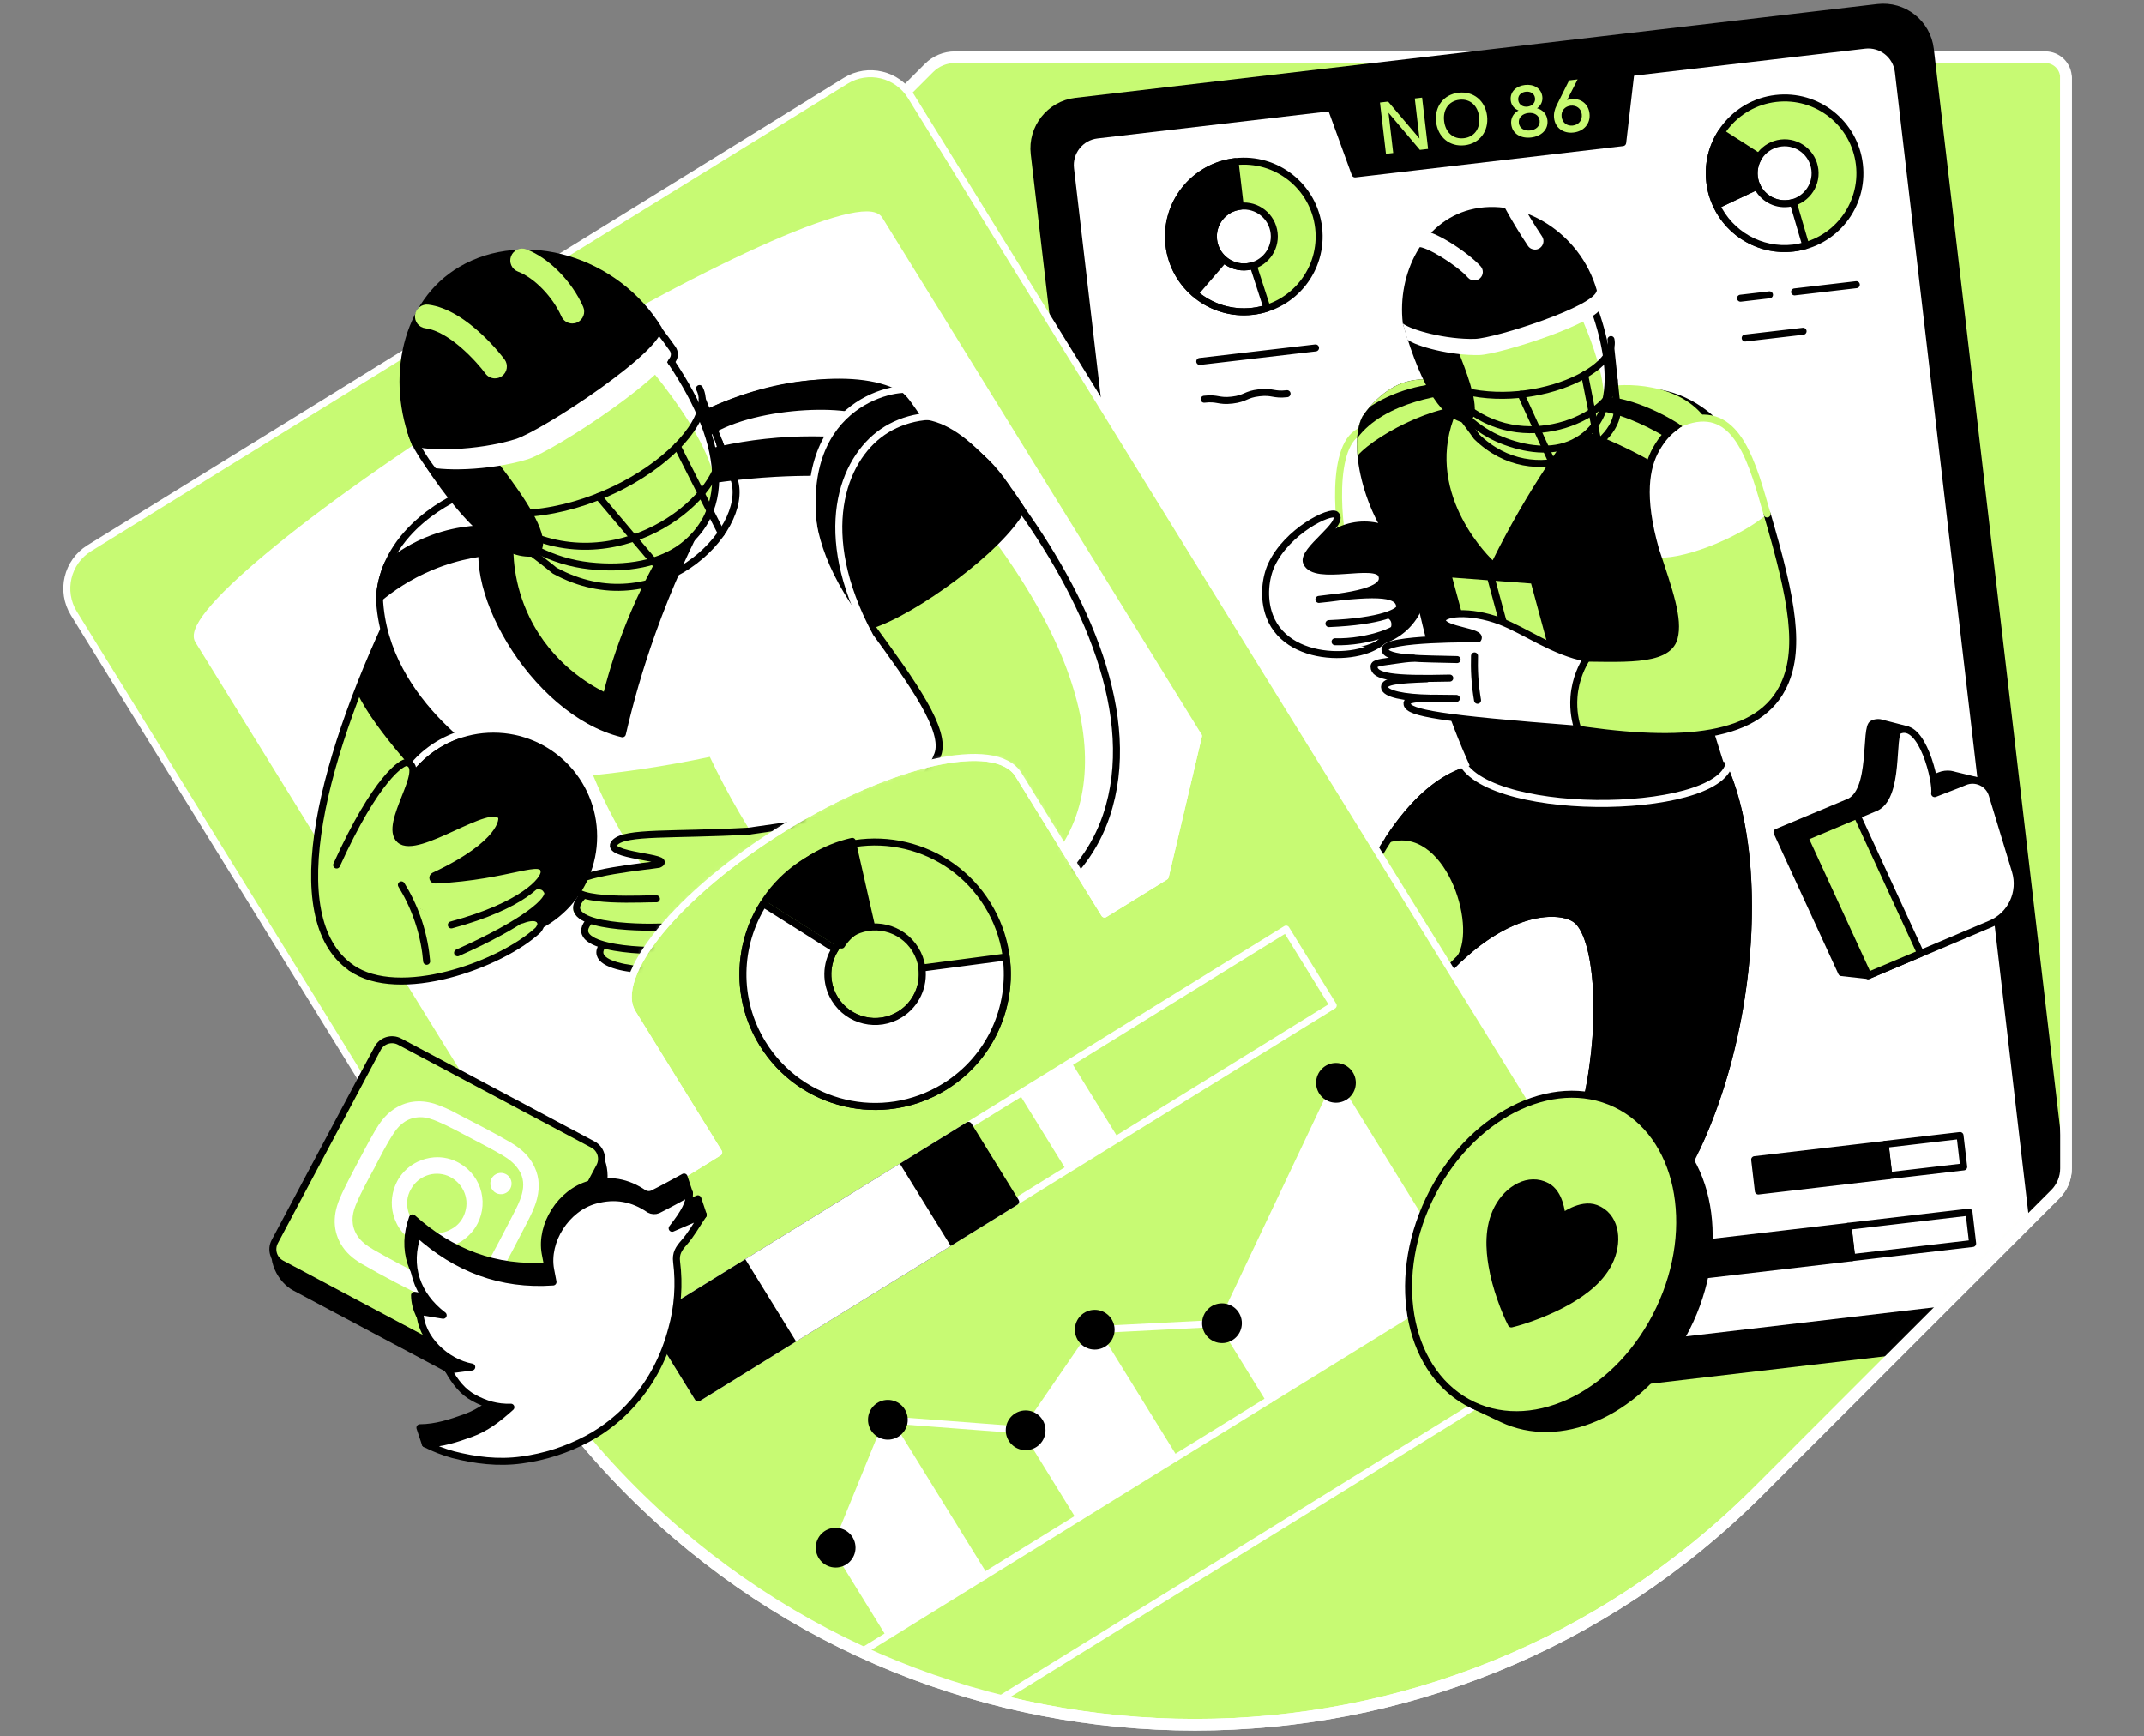 <svg width="368" height="298" viewBox="0 0 368 298" fill="none" xmlns="http://www.w3.org/2000/svg">
<rect x="0" y="0" width="368" height="298" fill="#808080" stroke="none"/>
<g clip-path="url(#clip0_7197_6649)">
<path d="M163.902 9.817C162.242 9.817 160.65 10.476 159.471 11.651L108.465 62.664C55.084 116.041 55.084 202.584 108.465 255.965C161.842 309.345 248.381 309.345 301.758 255.965L352.775 204.948C353.95 203.773 354.608 202.184 354.608 200.524V13.364C354.608 11.403 353.019 9.817 351.062 9.817H163.902Z" fill="#C7FA73" stroke="white" stroke-width="2" stroke-linecap="round" stroke-linejoin="round"/>
<mask id="mask0_7197_6649" style="mask-type:luminance" maskUnits="userSpaceOnUse" x="9" y="-4" width="346" height="300">
<path d="M163.902 9.817C162.242 9.817 147.785 1.188 146.606 2.363L26.325 62.185C-27.056 115.563 55.084 202.583 108.465 255.964C161.842 309.345 248.381 309.345 301.758 255.964L352.775 204.947C353.95 203.772 354.608 202.183 354.608 200.523V13.363C354.608 11.402 347.127 -4 345.17 -4L163.902 9.817Z" fill="white"/>
</mask>
<g mask="url(#mask0_7197_6649)">
<path d="M322.296 1.289L184.655 17.385C180.19 17.907 176.993 21.951 177.516 26.416L202.276 238.149C202.798 242.615 206.841 245.811 211.307 245.289L348.947 229.193C353.412 228.671 356.609 224.628 356.087 220.162L331.326 8.429C330.804 3.964 326.761 0.767 322.296 1.289Z" fill="black" stroke="black" stroke-width="1.2" stroke-linecap="round" stroke-linejoin="round"/>
<path d="M320.139 8.35L188.379 23.759C185.855 24.054 184.049 26.339 184.344 28.863L208.355 234.192C208.65 236.715 210.936 238.522 213.459 238.227L345.219 222.819C347.743 222.524 349.55 220.238 349.255 217.715L325.243 12.386C324.948 9.862 322.663 8.055 320.139 8.35Z" fill="white"/>
<path d="M278.524 24.476L232.593 29.845L227.603 16.128L280.216 9.977L278.524 24.476Z" fill="black" stroke="black" stroke-width="1.2" stroke-linecap="round" stroke-linejoin="round"/>
<path d="M237.892 26.4L239.137 26.255L238.329 19.352L243.715 25.72L245.123 25.555L244.094 16.751L242.838 16.898L243.642 23.776L238.26 17.433L236.863 17.596L237.892 26.4Z" fill="#C7FA73"/>
<path d="M246.5 20.932C246.805 23.538 248.823 25.229 251.406 24.927C253.976 24.627 255.549 22.503 255.245 19.909C254.941 17.303 252.922 15.611 250.351 15.912C247.769 16.214 246.195 18.326 246.5 20.932ZM253.884 20.068C254.114 22.04 253.072 23.507 251.264 23.718C249.445 23.931 248.104 22.743 247.873 20.771C247.643 18.799 248.673 17.334 250.493 17.121C252.301 16.91 253.653 18.096 253.884 20.068Z" fill="#C7FA73"/>
<path d="M262.794 23.595C264.485 23.398 265.795 22.293 265.598 20.602C265.474 19.546 264.772 18.831 263.815 18.585C264.431 18.156 264.824 17.444 264.726 16.611C264.552 15.12 263.231 14.406 261.74 14.58C260.249 14.754 259.129 15.754 259.303 17.245C259.402 18.09 259.937 18.694 260.645 18.956C259.771 19.415 259.264 20.272 259.388 21.328C259.586 23.019 261.104 23.793 262.794 23.595ZM263.468 16.841C263.56 17.628 262.985 18.206 262.175 18.301C261.377 18.395 260.684 17.964 260.592 17.177C260.5 16.391 261.066 15.837 261.876 15.742C262.686 15.648 263.376 16.055 263.468 16.841ZM264.263 20.687C264.374 21.638 263.627 22.272 262.653 22.386C261.69 22.499 260.806 22.055 260.694 21.104C260.582 20.142 261.34 19.506 262.303 19.393C263.266 19.28 264.15 19.724 264.263 20.687Z" fill="#C7FA73"/>
<path d="M270.09 22.742C271.839 22.538 273.03 21.232 272.823 19.46C272.628 17.793 271.277 16.82 269.645 17.011C269.411 17.039 269.19 17.088 268.974 17.173L270.785 13.629L269.318 13.801L267.187 18.072C266.839 18.755 266.653 19.503 266.742 20.266C266.944 21.992 268.376 22.943 270.09 22.742ZM269.949 21.545C268.963 21.66 268.155 21.053 268.037 20.043C267.976 19.527 268.113 19.07 268.417 18.714C268.69 18.408 269.094 18.194 269.563 18.139C270.561 18.023 271.379 18.605 271.495 19.603C271.616 20.636 270.971 21.425 269.949 21.545Z" fill="#C7FA73"/>
<path d="M211.992 27.746C204.899 28.574 199.824 34.994 200.652 42.087C201.48 49.179 207.9 54.254 214.993 53.426C222.085 52.598 227.16 46.178 226.332 39.086C225.504 31.993 219.084 26.918 211.992 27.746ZM214.101 45.778C211.234 46.114 208.636 44.062 208.3 41.191C207.964 38.325 210.017 35.727 212.887 35.391C215.754 35.055 218.351 37.107 218.688 39.977C219.024 42.844 216.971 45.442 214.101 45.778Z" fill="#C7FA73"/>
<path d="M200.652 42.085C201.038 45.384 202.645 48.236 204.956 50.271C206.566 48.389 208.435 46.261 210.013 44.478C209.093 43.657 208.452 42.51 208.297 41.19C207.96 38.323 210.013 35.725 212.883 35.389L211.988 27.741C204.896 28.569 199.82 34.989 200.649 42.082L200.652 42.085Z" fill="black" stroke="black" stroke-width="1.2" stroke-linecap="round" stroke-linejoin="round"/>
<path d="M214.993 53.427C215.856 53.328 216.684 53.14 217.481 52.882L215.106 45.559C214.784 45.662 214.448 45.74 214.101 45.779C212.59 45.956 211.156 45.464 210.087 44.544L205.072 50.372C207.716 52.648 211.259 53.862 214.996 53.427H214.993Z" fill="white" stroke="black" stroke-width="1.2" stroke-linecap="round" stroke-linejoin="round"/>
<path d="M211.992 27.746C204.899 28.574 199.824 34.994 200.652 42.087C201.48 49.179 207.9 54.254 214.993 53.426C222.085 52.598 227.16 46.178 226.332 39.086C225.504 31.993 219.084 26.918 211.992 27.746ZM214.101 45.778C211.234 46.114 208.636 44.062 208.3 41.191C207.964 38.325 210.017 35.727 212.887 35.391C215.754 35.055 218.351 37.107 218.688 39.977C219.024 42.844 216.971 45.442 214.101 45.778Z" stroke="black" stroke-width="1.2" stroke-linecap="round" stroke-linejoin="round"/>
<path d="M304.809 16.895C297.717 17.724 292.642 24.144 293.47 31.236C294.298 38.328 300.718 43.404 307.81 42.575C314.903 41.747 319.978 35.327 319.15 28.235C318.322 21.142 311.902 16.067 304.809 16.895ZM306.919 34.927C304.052 35.264 301.454 33.211 301.118 30.341C300.782 27.474 302.834 24.876 305.705 24.54C308.571 24.204 311.169 26.256 311.505 29.127C311.842 31.993 309.789 34.591 306.919 34.927Z" fill="#C7FA73" stroke="black" stroke-width="1.2" stroke-linecap="round" stroke-linejoin="round"/>
<path d="M307.782 34.743C307.503 34.825 307.216 34.889 306.919 34.924C304.629 35.193 302.519 33.937 301.585 31.962L294.627 35.246C296.931 40.13 302.155 43.234 307.81 42.572C308.547 42.487 309.258 42.324 309.948 42.123L307.782 34.743Z" fill="white" stroke="black" stroke-width="1.2" stroke-linecap="round" stroke-linejoin="round"/>
<path d="M301.118 30.34C300.973 29.091 301.281 27.891 301.911 26.911L295.431 22.752C293.87 25.18 293.109 28.146 293.47 31.236C293.636 32.669 294.043 34.014 294.627 35.249L301.585 31.965C301.348 31.466 301.185 30.921 301.118 30.344V30.34Z" fill="black" stroke="black" stroke-width="1.2" stroke-linecap="round" stroke-linejoin="round"/>
<path d="M205.929 62.03L222.266 60.119L225.801 59.709" stroke="black" stroke-width="1.2" stroke-linecap="round" stroke-linejoin="round"/>
<path d="M206.686 68.51C209.043 68.234 209.125 68.939 211.482 68.662C213.839 68.386 213.757 67.682 216.115 67.41C218.472 67.134 218.557 67.838 220.914 67.562" stroke="black" stroke-width="1.2" stroke-linecap="round" stroke-linejoin="round"/>
<path d="M308.022 50.096L318.619 48.858" stroke="black" stroke-width="1.2" stroke-linecap="round" stroke-linejoin="round"/>
<path d="M298.746 51.179L303.715 50.598" stroke="black" stroke-width="1.2" stroke-linecap="round" stroke-linejoin="round"/>
<path d="M299.546 58.01L309.481 56.849" stroke="black" stroke-width="1.2" stroke-linecap="round" stroke-linejoin="round"/>
<path d="M336.426 194.883L323.578 196.385L324.207 201.763L337.055 200.261L336.426 194.883Z" fill="white" stroke="black" stroke-width="1.2" stroke-linecap="round" stroke-linejoin="round"/>
<path d="M301.802 204.401L324.193 201.783L323.564 196.405L301.173 199.023L301.802 204.401Z" fill="black" stroke="black" stroke-width="1.2" stroke-linecap="round" stroke-linejoin="round"/>
<path d="M337.964 208.029L317.207 210.456L317.836 215.835L338.593 213.407L337.964 208.029Z" fill="white" stroke="black" stroke-width="1.2" stroke-linecap="round" stroke-linejoin="round"/>
<path d="M287.649 219.384L317.827 215.855L317.198 210.477L287.02 214.006L287.649 219.384Z" fill="black" stroke="black" stroke-width="1.2" stroke-linecap="round" stroke-linejoin="round"/>
<path d="M236.546 71.865L232.851 74.392C228.041 77.769 229.871 92.905 231.467 97.121C237.031 96.919 242.591 96.717 248.154 96.515L236.546 71.865Z" fill="white" stroke="#C7FA73" stroke-width="1.2" stroke-linecap="round" stroke-linejoin="round"/>
<path d="M286.218 88.743C286.745 92.579 287.378 96.519 288.136 100.553C290.482 113.06 293.413 123.819 296.881 133.994C296.499 139.232 258.966 143.844 252.528 131.956C243.847 113.075 242.937 97.591 240.771 95.471C234.567 89.755 231.11 76.604 233.881 71.454C235.498 69.062 237.275 67.607 238.726 66.705C245.549 62.451 254.468 67.66 264.374 69.713C270.429 69.862 280.76 62.861 291.236 69.271C292.397 69.982 293.6 70.885 294.782 72.045C291.93 77.612 289.077 83.18 286.221 88.743H286.218Z" fill="black"/>
<path d="M250.596 69.356C243.621 82.993 254.486 94.491 256.202 96.155C257.579 93.376 259.111 90.496 260.814 87.547C263.886 82.232 267.053 77.486 270.15 73.285C263.631 71.975 257.115 70.666 250.596 69.356Z" fill="#C7FA73"/>
<path d="M286.487 80.996C284.041 79.365 271.704 72.343 267.775 73.709C268.069 73.068 268.366 72.428 268.66 71.787C273.739 67.261 286.6 75.171 288.313 76.657C287.853 77.889 286.947 79.764 286.487 80.996Z" fill="#C7FA73"/>
<path d="M290.355 74.42C288.32 72.406 280.265 67.781 274.178 68.039C274.379 67.706 275.108 66.797 275.307 66.464C278.467 65.668 288.486 65.537 292.924 72.144C292.068 72.902 291.211 73.663 290.351 74.42H290.355Z" fill="#C7FA73"/>
<path d="M254.075 70.113L251.297 66.068C246.622 64.861 242.375 64.429 238.726 66.705C237.275 67.611 235.495 69.062 233.881 71.454C233.01 73.072 232.755 75.482 233.007 78.2C236.542 74.169 248.929 68.064 254.075 70.113Z" fill="#C7FA73"/>
<path d="M251.297 66.068C250.66 65.902 250.03 65.757 249.407 65.626C245.85 65.739 240.361 66.394 235.165 69.774C234.73 70.276 234.298 70.832 233.881 71.455C233.346 72.446 233.049 73.738 232.95 75.213C237.607 68.885 248.437 67.481 252.224 67.417L251.297 66.068Z" fill="black"/>
<path d="M260.97 120.337L254.886 119.881L249.266 99.117L255.35 99.576L260.97 120.337Z" fill="#C7FA73"/>
<path d="M268.416 120.9L262.332 120.44L256.708 99.68L262.792 100.136L268.416 120.9Z" fill="#C7FA73"/>
<path d="M253.534 131.737L295.819 131.394C305.949 153.634 298.056 204.19 273.059 218.867C268.533 216.415 265.67 215.278 261.143 212.826C276.291 195.718 276.315 162.535 270.617 157.902C267.068 155.018 252.256 155.867 239.041 179.997C234.108 175.739 232.274 174.585 227.337 170.328C228.254 165.161 237.494 134.586 253.534 131.734V131.737Z" fill="#C7FA73" stroke="black" stroke-width="1.2" stroke-linecap="round" stroke-linejoin="round"/>
<path d="M295.816 131.394L253.53 131.737C247.468 132.817 242.375 137.856 238.337 143.99C248.398 140.946 254.287 158.567 250.66 164.371C250.66 164.371 250.66 164.379 250.653 164.382C259.911 155.704 268.09 155.86 270.61 157.905C274.1 160.74 275.434 174.27 272.479 188.264H272.486C272.751 191.163 282.371 205.709 291.197 197.084C301.192 175.835 302.834 146.81 295.812 131.394H295.816Z" fill="black" stroke="black" stroke-width="1.2" stroke-linecap="round" stroke-linejoin="round"/>
<path d="M234.189 111.001C240.127 111.001 244.941 106.188 244.941 100.249C244.941 94.311 240.127 89.498 234.189 89.498C228.251 89.498 223.437 94.311 223.437 100.249C223.437 106.188 228.251 111.001 234.189 111.001Z" fill="black"/>
<path d="M228.102 107.023C237.134 106.651 240.206 104.96 240.266 104.153C240.379 102.588 237.229 101.955 226.375 102.871C235.732 101.576 237.487 99.623 237.158 98.688C236.249 96.108 225.674 99.877 224.255 96.536C223.363 94.438 230.965 89.869 229.255 88.322C228.364 87.515 220.963 91.114 218.227 96.94C217.548 98.391 216.667 101.626 218.291 104.641C219.622 107.108 222.354 108.683 223.157 108.93" fill="white"/>
<path d="M221.805 108.233C228.597 112.548 238.404 108.732 238.684 107.911C239.749 104.793 234.822 105.667 229.025 106.496C227.581 106.159 226.137 105.82 224.693 105.483" fill="white"/>
<path d="M218.794 105.444C223.968 115.212 236.681 110.487 236.666 109.62C236.642 108.113 233.046 107.005 227.196 107.256" fill="white"/>
<path d="M228.102 107.023C237.134 106.651 240.319 104.963 240.266 104.153C240.113 101.937 237.211 101.477 226.375 102.871C235.775 101.951 237.813 100.458 237.158 98.688C236.21 96.126 225.674 99.877 224.255 96.536C223.363 94.438 230.965 89.869 229.255 88.322C228.364 87.515 220.942 91.104 218.227 96.94C217.258 99.028 216.709 102.542 217.92 105.745C221.271 114.618 236.284 113.361 238.11 108.853" stroke="black" stroke-width="1.2" stroke-linecap="round" stroke-linejoin="round"/>
<path d="M229.15 110.131C234.678 110.318 241.416 107.894 240.542 106.361" stroke="black" stroke-width="1.2" stroke-linecap="round" stroke-linejoin="round"/>
<path d="M250.83 130.657C255.785 140.797 297.6 139.972 296.86 130.095" stroke="white" stroke-width="1.2" stroke-linecap="round" stroke-linejoin="round"/>
<path d="M284.186 94.406C286.557 101.519 288.228 106.244 287.354 109.497C286.207 113.775 277.879 112.915 270.182 112.947C269.746 116.911 269.311 120.878 268.876 124.842C287.318 127.787 301.22 127.125 305.92 118.104C309.339 111.542 307.562 102.496 302.965 87.069C300.307 77.605 298.909 70.492 290.953 72.304C286.858 73.234 279.798 79.095 284.19 94.402L284.186 94.406Z" fill="#C7FA73"/>
<path d="M302.965 87.073C300.307 77.609 298.91 70.495 290.954 72.307C286.859 73.238 279.798 79.099 284.19 94.406C284.339 94.855 284.488 95.294 284.629 95.722C289.945 95.867 299.377 91.719 303.302 88.212C303.188 87.83 303.082 87.462 302.965 87.073Z" fill="white"/>
<path d="M287.651 73.175C286.459 74.045 285.39 75.093 284.264 77.079C282.548 80.101 281.539 85.165 284.186 94.403C286.558 101.516 288.228 106.241 287.354 109.493C286.207 113.772 277.88 112.912 270.182 112.944" stroke="black" stroke-width="1.2" stroke-linecap="round" stroke-linejoin="round"/>
<path d="M268.876 124.842C287.318 127.787 301.22 127.125 305.92 118.104C309.254 111.705 307.647 102.946 303.305 88.209" stroke="black" stroke-width="1.2" stroke-linecap="round" stroke-linejoin="round"/>
<path d="M303.302 88.212C303.192 87.837 303.079 87.455 302.965 87.073C300.307 77.609 297.419 69.193 288.848 72.467" stroke="#C7FA73" stroke-width="1.2" stroke-linecap="round" stroke-linejoin="round"/>
<path d="M272.366 112.954C271.644 114.101 270.398 116.419 270.157 119.6C269.973 122 270.434 123.95 270.816 125.139C246.87 123.292 243.331 121.773 243.15 120.942C242.892 119.763 244.616 119.501 250.126 119.423C248.93 117.374 247.733 115.325 246.537 113.276C240.786 112.621 237.898 113.17 237.725 111.496C237.484 109.447 253.686 109.631 253.686 109.631C254.479 108.346 247.772 108.176 247.574 106.509C247.415 105.193 252.267 104.616 257.523 106.615C261.798 108.243 266.675 111.906 272.369 112.954H272.366Z" fill="white"/>
<path d="M250.033 116.454C240.545 116.15 235.849 116.118 235.845 114.402C235.842 113.064 240.782 112.834 249.577 112.543" fill="white"/>
<path d="M251.984 119.92C242.495 119.616 237.646 119.619 237.639 117.903C237.636 116.565 242.654 116.193 251.527 116.009" fill="white"/>
<path d="M250.105 113.196C244.396 113.033 237.898 113.174 237.721 111.5C237.481 109.451 253.683 109.635 253.683 109.635C254.476 108.351 247.769 108.181 247.571 106.514C247.411 105.197 252.264 104.62 257.519 106.62C261.794 108.248 266.671 111.911 272.366 112.959C271.644 114.105 270.398 116.423 270.157 119.605C269.973 122.005 270.434 123.955 270.816 125.144C246.87 123.296 241.873 122.341 241.512 120.869C241.225 119.697 244.442 119.782 249.984 119.863" stroke="black" stroke-width="1.2" stroke-linecap="round" stroke-linejoin="round"/>
<path d="M248.844 116.374C238.963 116.621 235.849 116.115 235.842 114.399C235.842 113.695 237.144 113.684 239.749 113.284C240.57 113.157 241.511 113.047 242.569 112.948" stroke="black" stroke-width="1.2" stroke-linecap="round" stroke-linejoin="round"/>
<path d="M245.482 119.82C241.002 119.753 237.643 119.08 237.639 117.902C237.639 116.904 239.954 116.677 244.909 116.5" stroke="black" stroke-width="1.2" stroke-linecap="round" stroke-linejoin="round"/>
<path d="M253.088 112.569C253.053 113.666 253.06 114.863 253.138 116.147C253.23 117.62 253.4 118.972 253.608 120.182" stroke="black" stroke-width="1.2" stroke-linecap="round" stroke-linejoin="round"/>
<path d="M272.011 48.886C277.051 60.416 278.315 71.95 270.058 75.981C266.313 77.811 261.734 77.135 257.696 75.514C253.488 73.822 250.076 70.595 247.956 66.585C246.385 63.612 244.813 60.639 243.242 57.67L247.591 50.577L272.015 48.886H272.011Z" fill="#C7FA73"/>
<path d="M272.012 48.886L268.84 49.105C268.84 49.105 276.177 62.511 275.229 70.092C277.126 64.606 275.448 56.746 272.012 48.886Z" fill="white"/>
<path d="M272.011 48.886C277.051 60.416 278.315 71.95 270.058 75.981C266.313 77.811 261.734 77.135 257.696 75.514C253.488 73.822 250.076 70.595 247.956 66.585C246.385 63.612 244.813 60.639 243.242 57.67L247.591 50.577L272.015 48.886H272.011Z" stroke="black" stroke-width="1.2" stroke-linecap="round" stroke-linejoin="round"/>
<path d="M246.247 65.261C259.37 71.928 277.777 64.277 276.51 58.271" stroke="black" stroke-width="1.2" stroke-linecap="round" stroke-linejoin="round"/>
<path d="M276.474 59.623L277.593 70.241C277.741 76.767 263.539 84.762 253.449 74.941C252.214 73.129 247.482 67.07 246.247 65.261" stroke="black" stroke-width="1.2" stroke-linecap="round" stroke-linejoin="round"/>
<path d="M261.058 67.664L266.282 79.084" stroke="black" stroke-width="1.2" stroke-linecap="round" stroke-linejoin="round"/>
<path d="M271.99 64.32L274.305 76.027" stroke="black" stroke-width="1.2" stroke-linecap="round" stroke-linejoin="round"/>
<path d="M241.954 53.964L240.786 55.517C244.226 67.469 247.885 71.957 251.432 72.572C256.531 72.229 248.614 57.213 248.041 54.445C246.576 54.116 243.415 54.296 241.954 53.964Z" fill="black"/>
<path d="M241.582 58.286C243.09 59.447 249.004 61.05 253.951 60.929C257.48 60.813 274.733 55.295 274.871 52.584L274.075 49.813L240.786 55.511L241.582 58.282V58.286Z" fill="white"/>
<path d="M240.786 55.515C242.294 56.675 248.208 58.279 253.155 58.158C256.684 58.042 273.937 52.524 274.075 49.813C271.272 39.957 261.172 33.675 252.267 36.003C244.332 38.081 239.785 46.812 240.786 55.511V55.515Z" fill="black"/>
<path d="M251.916 70.099C262.566 78.299 277.288 70.891 277.069 65.246" stroke="black" stroke-width="1.2" stroke-linecap="round" stroke-linejoin="round"/>
<path d="M145.151 13.868L15.333 94.076C11.509 96.439 10.324 101.455 12.687 105.279L135.653 304.3C138.016 308.125 143.032 309.309 146.856 306.946L276.674 226.738C280.498 224.375 281.683 219.359 279.32 215.535L156.354 16.514C153.991 12.69 148.975 11.505 145.151 13.868Z" fill="#C7FA73" stroke="white" stroke-width="1.2" stroke-linecap="round" stroke-linejoin="round"/>
<path d="M87.817 66.228C55.541 86.171 31.464 105.721 34.04 109.89L88.819 198.538L112.935 204.233L123.357 197.791L108.585 173.885C104.692 167.585 116.364 153.315 134.651 142.015C152.941 130.714 170.923 126.658 174.816 132.961L189.589 156.868L200.012 150.427L205.706 126.311L150.927 37.663C148.351 33.494 120.098 46.281 87.821 66.224L87.817 66.228Z" fill="white" stroke="white" stroke-width="1.2" stroke-linecap="round" stroke-linejoin="round"/>
<path d="M138.278 147.893C137.358 148.463 136.491 149.086 135.684 149.758C127.123 156.872 124.883 169.386 130.903 179.126C137.489 189.786 151.472 193.088 162.136 186.502C172.796 179.915 176.098 165.932 169.511 155.269C162.925 144.609 148.942 141.307 138.278 147.893ZM154.473 174.101C150.662 176.458 145.661 175.275 143.304 171.464C140.947 167.652 142.129 162.651 145.941 160.294C149.752 157.937 154.753 159.119 157.11 162.931C159.467 166.743 158.285 171.743 154.473 174.101Z" fill="#C7FA73" stroke="black" stroke-width="1.2" stroke-linecap="round" stroke-linejoin="round"/>
<path d="M172.704 164.233L158.246 166.137C158.65 169.205 157.277 172.365 154.47 174.1C150.659 176.457 145.658 175.275 143.301 171.463C141.616 168.738 141.747 165.411 143.347 162.87L131.027 155.094C126.553 162.194 126.189 171.502 130.9 179.122C137.486 189.782 151.469 193.084 162.132 186.497C169.972 181.652 173.826 172.811 172.7 164.229L172.704 164.233Z" fill="white" stroke="black" stroke-width="1.2" stroke-linecap="round" stroke-linejoin="round"/>
<path d="M136.788 149.075C134.923 150.622 133.38 152.437 132.135 154.416L144.454 162.191C145.091 161.179 145.958 160.287 147.045 159.615C147.831 159.13 148.662 158.804 149.515 158.609L146.288 144.389C143.909 144.931 141.577 145.858 139.383 147.213C138.462 147.783 137.595 148.406 136.788 149.079V149.075Z" fill="black" stroke="black" stroke-width="1.2" stroke-linecap="round" stroke-linejoin="round"/>
<path d="M220.741 159.452L111.71 226.817L119.808 239.923L228.838 172.559L220.741 159.452Z" stroke="white" stroke-width="1.2" stroke-linecap="round" stroke-linejoin="round"/>
<path d="M183.857 182.244L174.951 187.747L183.049 200.853L191.955 195.351L183.857 182.244Z" fill="white"/>
<path d="M166.229 193.134L111.712 226.817L119.81 239.923L174.327 206.24L166.229 193.134Z" fill="black" stroke="black" stroke-width="1.2" stroke-linecap="round" stroke-linejoin="round"/>
<path d="M154.259 200.529L128.743 216.295L136.84 229.401L162.357 213.635L154.259 200.529Z" fill="white" stroke="white" stroke-width="1.2" stroke-miterlimit="10"/>
<path d="M143.435 265.612L152.704 244.157L168.959 270.464L152.658 280.54L143.435 265.612Z" fill="white"/>
<path d="M147.052 284.001L256.082 216.63" stroke="white" stroke-width="1.2" stroke-linecap="round" stroke-linejoin="round"/>
<path d="M176.041 245.467L185.264 260.391" stroke="white" stroke-width="1.2" stroke-linecap="round" stroke-linejoin="round"/>
<path d="M188.293 228.833L201.569 250.316" stroke="white" stroke-width="1.2" stroke-linecap="round" stroke-linejoin="round"/>
<path d="M143.435 265.612L152.658 280.54" stroke="white" stroke-width="1.2" stroke-linecap="round" stroke-linejoin="round"/>
<path d="M152.704 244.157L168.959 270.464" stroke="white" stroke-width="1.2" stroke-linecap="round" stroke-linejoin="round"/>
<path d="M209.744 227.088L217.87 240.243" stroke="white" stroke-width="1.2" stroke-linecap="round" stroke-linejoin="round"/>
<path d="M229.308 185.836L250.476 220.095" stroke="white" stroke-width="1.2" stroke-linecap="round" stroke-linejoin="round"/>
<path d="M176.041 245.467L187.904 228.203L201.569 250.315L185.264 260.391L176.041 245.467Z" fill="white"/>
<path d="M209.744 227.089L229.308 185.836L250.476 220.095L217.87 240.244L209.744 227.089Z" fill="white"/>
<path d="M143.435 265.612L152.4 243.662L176.041 245.467L187.904 228.203L209.744 227.089L229.309 185.836" stroke="white" stroke-width="1.2" stroke-linecap="round" stroke-linejoin="round"/>
<path d="M143.435 269.024C145.319 269.024 146.847 267.497 146.847 265.612C146.847 263.728 145.319 262.201 143.435 262.201C141.551 262.201 140.023 263.728 140.023 265.612C140.023 267.497 141.551 269.024 143.435 269.024Z" fill="black"/>
<path d="M152.399 247.074C154.284 247.074 155.811 245.546 155.811 243.662C155.811 241.778 154.284 240.25 152.399 240.25C150.515 240.25 148.988 241.778 148.988 243.662C148.988 245.546 150.515 247.074 152.399 247.074Z" fill="black"/>
<path d="M176.041 248.878C177.925 248.878 179.453 247.351 179.453 245.467C179.453 243.582 177.925 242.055 176.041 242.055C174.157 242.055 172.629 243.582 172.629 245.467C172.629 247.351 174.157 248.878 176.041 248.878Z" fill="black"/>
<path d="M187.904 231.615C189.789 231.615 191.316 230.087 191.316 228.203C191.316 226.319 189.789 224.792 187.904 224.792C186.02 224.792 184.493 226.319 184.493 228.203C184.493 230.087 186.02 231.615 187.904 231.615Z" fill="black"/>
<path d="M209.744 230.501C211.628 230.501 213.156 228.973 213.156 227.089C213.156 225.205 211.628 223.677 209.744 223.677C207.86 223.677 206.333 225.205 206.333 227.089C206.333 228.973 207.86 230.501 209.744 230.501Z" fill="black"/>
<path d="M229.309 189.248C231.193 189.248 232.72 187.72 232.72 185.836C232.72 183.952 231.193 182.424 229.309 182.424C227.424 182.424 225.897 183.952 225.897 185.836C225.897 187.72 227.424 189.248 229.309 189.248Z" fill="black"/>
<mask id="mask1_7197_6649" style="mask-type:luminance" maskUnits="userSpaceOnUse" x="33" y="27" width="173" height="178">
<path d="M62.105 51.381C52.851 57.1 69.977 77.634 62.505 82.936C43.921 96.119 32.2 106.917 34.04 109.89L51.488 138.125L52.992 166.452L72.734 172.508L88.819 198.542L112.935 204.236L123.357 197.795L108.585 173.888C104.692 167.588 116.364 153.319 134.651 142.018C152.941 130.718 170.923 126.662 174.816 132.965L189.589 156.872L200.012 150.431L205.706 126.315L150.927 37.667C149.218 34.899 121.91 21.259 103.903 30.571C94.786 35.285 72.96 44.674 62.109 51.381H62.105Z" fill="white"/>
</mask>
<g mask="url(#mask1_7197_6649)">
<path d="M60.269 166.084L92.34 140.62L68.745 101.994C55.3 129.323 48.027 157.488 60.272 166.081L60.269 166.084Z" fill="#C7FA73"/>
<path d="M68.742 101.994C55.296 129.323 48.023 157.488 60.269 166.081" stroke="black" stroke-width="1.2" stroke-linecap="round" stroke-linejoin="round"/>
<path d="M76.878 138.309C81.079 137.52 85.28 136.727 89.477 135.938L68.742 101.994C65.956 107.653 63.444 113.347 61.306 118.897C64.353 125.427 73.438 135.003 76.878 138.309Z" fill="black"/>
<path d="M112.422 76.395C120.406 69.859 135.408 64.168 147.272 66.125C152.4 66.971 156.509 70.832 157.666 75.9C161.665 93.433 165.668 110.966 169.667 128.502L158.965 142.549L119.737 162.082L87.74 143.933C87.779 142.245 85.241 131.953 85.241 131.953C85.241 131.953 65.9 121.074 65.132 102.62C65.893 90.524 78.584 85.077 79.978 84.606C90.486 81.375 101.914 79.627 112.422 76.399V76.395Z" fill="white" stroke="black" stroke-width="1.2" stroke-linecap="round" stroke-linejoin="round"/>
<path d="M113.459 152.887C110.886 149.645 108.136 145.688 105.573 140.974C104.066 138.199 102.823 135.531 101.797 133.043C104.444 132.77 107.177 132.431 109.99 132.017C114.149 131.404 118.102 130.682 121.832 129.893C123.29 132.969 124.975 136.207 126.932 139.551C130.202 145.14 133.614 149.978 136.87 154.094C129.066 153.694 121.259 153.294 113.455 152.89L113.459 152.887Z" fill="#C7FA73"/>
<path d="M115.805 162.959C112.007 163.483 97.486 163.409 100.491 158.854C101.061 157.987 102.023 157.456 103.046 157.297L118.137 154.94" fill="#C7FA73"/>
<path d="M118.682 166.403C114.885 166.927 100.364 166.852 103.369 162.298C103.938 161.43 104.901 160.9 105.924 160.74L121.015 158.383" fill="#C7FA73"/>
<path d="M148.747 106.39C155.613 115.804 162.521 125.346 160.943 129.526C157.584 138.412 145.831 140.242 128.5 142.638C128.606 150.346 128.712 158.051 128.822 165.759C150.835 165.182 182.27 162.525 189.893 139.998C195.648 122.999 184.875 102.678 172.364 85.831C161.467 70.266 163.916 78.495 157.383 83.906C151.603 88.695 135.005 88.277 148.747 106.39Z" fill="#C7FA73"/>
<path d="M172.789 83.694C167.951 76.385 163.481 75.497 159.128 73.466C157.839 72.864 155.376 67.806 154.152 67.753C152.686 67.693 149.19 69.066 146.843 71.009C141.064 75.798 135.001 88.277 148.747 106.387C149.331 107.186 172.789 83.69 172.789 83.69V83.694Z" fill="black" stroke="black" stroke-width="1.2" stroke-linecap="round" stroke-linejoin="round"/>
<path d="M173.419 84.557C172.555 83.325 170.658 83.445 169.83 82.348L167.664 88.79C191.305 118.674 191.015 141.894 174.452 152.908C171.734 154.717 170.984 158.574 167.767 160.093C177.991 156.398 186.418 150.264 189.893 139.997C195.648 122.999 185.929 101.403 173.419 84.553V84.557Z" fill="white"/>
<path d="M132.63 146.651L128.5 142.637C115.348 143.359 107.431 142.673 105.559 144.577C103.248 146.93 115.968 147.054 113.094 148.332C111.558 148.626 98.654 149.758 98.442 151.974C98.138 155.106 111.19 154.164 112.673 154.253C113.143 158.355 112.977 162.506 113.451 166.608C115.486 166.576 117.571 166.509 119.709 166.406C122.862 166.254 125.902 166.031 128.825 165.755C130.096 159.385 131.363 153.018 132.633 146.647L132.63 146.651Z" fill="#C7FA73"/>
<path d="M114.124 159.023C110.326 159.547 95.805 159.473 98.81 154.918C99.38 154.051 100.343 153.52 101.365 153.361L116.456 151.004" fill="#C7FA73"/>
<path d="M115.805 162.959C112.007 163.483 97.108 162.994 101.001 158.255" stroke="black" stroke-width="1.2" stroke-linecap="round" stroke-linejoin="round"/>
<path d="M118.682 166.403C114.885 166.927 100.364 166.852 103.369 162.297" stroke="black" stroke-width="1.2" stroke-linecap="round" stroke-linejoin="round"/>
<path d="M128.822 165.762C150.835 165.185 182.27 162.527 189.893 140.001C195.648 123.002 186.361 102.224 173.85 85.374C164.217 71.72 157.436 70.195 150.379 74.902C143.927 79.202 139.719 92.668 149.767 107.787C156.632 117.201 162.525 125.349 160.947 129.528C157.588 138.415 145.835 140.245 128.503 142.641" stroke="black" stroke-width="1.2" stroke-linecap="round" stroke-linejoin="round"/>
<path d="M113.451 166.616C115.486 166.584 117.571 166.517 119.709 166.414C122.862 166.262 125.902 166.039 128.825 165.763" stroke="black" stroke-width="1.2" stroke-linecap="round" stroke-linejoin="round"/>
<path d="M128.5 142.641C115.348 143.363 107.431 142.677 105.559 144.581C103.248 146.934 115.968 147.058 113.094 148.336C111.558 148.629 98.654 149.762 98.442 151.977C98.138 155.11 111.19 154.168 112.673 154.257" stroke="black" stroke-width="1.2" stroke-linecap="round" stroke-linejoin="round"/>
<path d="M113.42 159.099C109.665 159.247 94.953 159.046 100.021 153.811" stroke="black" stroke-width="1.2" stroke-linecap="round" stroke-linejoin="round"/>
<path d="M150.379 74.899C144.461 79.514 140.282 90.238 148.751 106.39C148.928 106.726 149.2 107.006 149.427 107.314C156.898 104.985 171.777 94.117 175.347 87.427C174.742 86.585 162.348 65.563 150.382 74.899H150.379Z" fill="black" stroke="black" stroke-width="1.2" stroke-linecap="round" stroke-linejoin="round"/>
<path d="M145.983 81.233C142.08 81.021 137.773 80.979 133.126 81.233C126.953 81.57 121.397 82.355 116.566 83.307C116.913 81.793 117.256 80.281 117.603 78.767C121.337 77.613 125.991 76.498 131.409 75.91C137.107 75.291 142.119 75.426 146.146 75.801C146.093 77.613 146.036 79.425 145.983 81.237V81.233Z" fill="black" stroke="black" stroke-width="1.2" stroke-linecap="round" stroke-linejoin="round"/>
<path d="M121.521 70.793L120.321 75.15C127.052 69.42 145.378 68.365 149.937 71.356C152.269 71.444 153.837 70.921 155.475 70.298C155.419 70.053 154.69 68.21 154.633 67.969C148.001 63.641 132.538 65.587 121.524 70.797L121.521 70.793Z" fill="black" stroke="black" stroke-width="1.2" stroke-linecap="round" stroke-linejoin="round"/>
<path d="M85.514 90.818C83.153 90.645 78.998 90.648 74.266 92.397C70.968 93.614 68.402 95.306 66.516 96.859C65.772 98.583 65.266 100.498 65.132 102.621C67.121 100.976 70.065 98.909 73.987 97.27C78.881 95.228 83.27 94.704 86.151 94.594C85.938 93.335 85.726 92.078 85.514 90.818Z" fill="black" stroke="black" stroke-width="1.2" stroke-linecap="round" stroke-linejoin="round"/>
<path d="M83.903 90.032C78.669 99.287 91.3 122.161 106.833 125.934C108.065 120.589 109.714 114.722 111.944 108.489C114.849 100.36 118.137 93.285 121.34 87.3C108.861 88.21 96.382 89.123 83.903 90.032Z" fill="black" stroke="black" stroke-width="1.2" stroke-linecap="round" stroke-linejoin="round"/>
<path d="M88.129 92.269C87.995 94.923 88.094 100.207 90.893 105.944C94.779 113.907 101.351 117.574 103.638 118.72C104.579 115.047 105.867 110.934 107.651 106.542C109.828 101.184 112.255 96.608 114.559 92.828C113.968 91.904 110.542 86.73 103.974 85.573C98.067 84.532 91.916 87.148 88.133 92.269H88.129Z" fill="#C7FA73"/>
<path d="M110.429 55.699C121.606 69.37 127.679 84.472 118.049 93.047C113.681 96.937 107.24 97.761 101.171 97.096C94.843 96.406 89.014 93.338 84.629 88.722C81.38 85.304 78.131 81.881 74.882 78.463L78.074 67.233L110.429 55.699Z" fill="#C7FA73"/>
<path d="M110.429 55.699L106.228 57.196C106.228 57.196 121.216 72.531 122.809 83.131C123.294 75.001 118.049 65.017 110.429 55.695V55.699Z" fill="white"/>
<path d="M110.429 55.699C121.606 69.37 127.679 84.472 118.049 93.047C113.681 96.937 107.24 97.761 101.171 97.096C94.843 96.406 89.014 93.338 84.629 88.722C81.38 85.304 78.131 81.881 74.882 78.463L78.074 67.233L110.429 55.699Z" stroke="black" stroke-width="1.2" stroke-linecap="round" stroke-linejoin="round"/>
<path d="M81.819 87.579C102.073 91.618 124.044 74.311 120.059 66.677" stroke="black" stroke-width="1.2" stroke-linecap="round" stroke-linejoin="round"/>
<path d="M120.523 68.518L126.054 82.437C128.726 91.2 112.563 107.381 95.214 97.931C92.857 95.953 84.172 89.558 81.819 87.579" stroke="black" stroke-width="1.2" stroke-linecap="round" stroke-linejoin="round"/>
<path d="M102.742 85.222L114.12 98.671" stroke="black" stroke-width="1.2" stroke-linecap="round" stroke-linejoin="round"/>
<path d="M116.244 76.562L123.803 91.504" stroke="black" stroke-width="1.2" stroke-linecap="round" stroke-linejoin="round"/>
<path d="M71.739 73.944L70.752 76.485C79.925 91.332 86.568 96.01 91.594 95.497C98.353 93.101 81.971 75.812 80.148 72.287C78.042 72.397 73.845 73.838 71.739 73.944Z" fill="black"/>
<path d="M72.875 79.925C75.349 80.919 83.949 80.849 90.585 78.814C95.306 77.32 116.53 63.333 115.692 59.617L113.565 56.174L70.748 76.478L72.875 79.921V79.925Z" fill="white"/>
<path d="M70.748 76.48C73.222 77.475 81.822 77.404 88.458 75.369C93.179 73.875 114.404 59.889 113.565 56.172C106.044 43.916 90.019 39.255 78.874 45.775C68.943 51.586 66.105 65.105 70.748 76.477V76.48Z" fill="black"/>
<path d="M91.307 91.968C108.797 99.015 125.888 83.432 123.453 75.89" stroke="black" stroke-width="1.2" stroke-linecap="round" stroke-linejoin="round"/>
<path d="M69.474 133.341C70.483 131.815 72.674 128.977 76.503 127.066C78.58 126.029 80.676 125.523 82.105 125.318" stroke="white" stroke-width="1.2" stroke-linecap="round" stroke-linejoin="round"/>
<path d="M84.689 161.356C94.524 161.356 102.498 153.382 102.498 143.547C102.498 133.711 94.524 125.738 84.689 125.738C74.853 125.738 66.88 133.711 66.88 143.547C66.88 153.382 74.853 161.356 84.689 161.356Z" fill="black"/>
<path d="M60.269 166.085C68.462 171.836 85.836 165.635 92.344 159.63C93.512 154.3 77.989 162.372 77.989 162.372C77.989 162.372 68.66 159.035 70.016 151.175" fill="#C7FA73"/>
<path d="M57.784 148.452C64.544 133.559 69.06 130.65 69.885 130.866C73.512 131.815 65.708 141.491 68.625 144.12C71.647 146.842 84.119 137.148 86.055 140.124C86.338 140.56 86.331 144.778 74.457 150.345C74.078 150.522 74.252 151.096 74.666 151.036C86.862 149.252 92.992 148.339 93.388 149.67C93.781 150.983 89.813 155.389 77.455 158.737" fill="#C7FA73"/>
<path d="M78.534 163.522C88.037 159.474 94.818 154.391 93.93 152.933C93.144 151.648 90.801 151.057 76.273 156.642C73.654 158.702 64.809 149.737 62.191 151.794" fill="#C7FA73"/>
<path d="M60.269 166.085C68.462 171.836 85.836 165.635 92.344 159.63C93.643 158.04 92.323 156.798 89.555 157.902" stroke="black" stroke-width="1.2" stroke-linecap="round" stroke-linejoin="round"/>
<path d="M57.784 148.452C64.544 133.559 69.06 130.65 69.885 130.866C73.512 131.815 65.708 141.491 68.625 144.12C71.647 146.842 84.119 137.148 86.055 140.124C86.338 140.56 86.331 144.768 74.503 150.324C74.117 150.505 74.291 151.05 74.716 151.029C87.697 150.392 93.338 146.7 93.391 149.67C93.416 151.039 89.817 155.389 77.458 158.737" stroke="black" stroke-width="1.2" stroke-linecap="round" stroke-linejoin="round"/>
<path d="M78.534 163.522C89.86 158.471 94.818 154.391 93.93 152.933C93.647 152.465 93.282 151.881 91.958 152.069" stroke="black" stroke-width="1.2" stroke-linecap="round" stroke-linejoin="round"/>
<path d="M68.894 151.864C69.849 153.411 70.943 155.495 71.806 158.082C72.695 160.747 73.07 163.136 73.226 164.98" stroke="black" stroke-width="1.2" stroke-linecap="round" stroke-linejoin="round"/>
<path d="M164.695 72.099C160.126 70.648 155.089 71.678 151.522 74.127C144.543 78.916 139.878 91.508 149.183 108.935" stroke="white" stroke-width="1.2" stroke-linecap="round" stroke-linejoin="round"/>
<path d="M140.101 93.352C135.652 69.416 153.67 66.005 156.594 66.957" stroke="white" stroke-width="1.2" stroke-linecap="round" stroke-linejoin="round"/>
</g>
<path d="M88.819 198.538L112.935 204.232L123.357 197.791L108.585 173.884C104.692 167.585 116.364 153.315 134.651 142.014C152.941 130.714 170.923 126.658 174.816 132.961L189.589 156.868L200.012 150.427L205.706 126.311" stroke="white" stroke-width="1.2" stroke-linecap="round" stroke-linejoin="round"/>
<path d="M70.43 73.556C70.897 76.37 73.909 80.242 74.655 81.201" stroke="black" stroke-width="1.2" stroke-linecap="round" stroke-linejoin="round"/>
<path d="M109.477 52.308C110.659 53.635 111.876 55.086 113.097 56.664C113.94 57.754 114.725 58.823 115.454 59.864C115.854 60.437 115.847 61.202 115.447 61.775C115.366 61.892 115.285 62.008 115.203 62.125" stroke="black" stroke-width="1.2" stroke-linecap="round" stroke-linejoin="round"/>
<path d="M84.958 64.939C84.328 64.939 83.708 64.649 83.308 64.1C81.96 62.256 77.172 56.866 73.01 56.339C71.891 56.197 71.099 55.174 71.24 54.056C71.382 52.938 72.404 52.145 73.523 52.286C80.29 53.143 86.54 61.601 86.603 61.69C87.269 62.599 87.071 63.877 86.161 64.542C85.796 64.808 85.375 64.935 84.958 64.935V64.939Z" fill="#C7FA73"/>
<path d="M98.233 55.518C97.451 55.518 96.704 55.065 96.365 54.304C94.864 50.928 91.721 47.689 88.893 46.606C87.839 46.203 87.315 45.021 87.718 43.97C88.122 42.915 89.304 42.391 90.355 42.795C94.223 44.278 98.138 48.238 100.098 52.648C100.555 53.678 100.091 54.884 99.061 55.341C98.792 55.461 98.509 55.518 98.233 55.518Z" fill="#C7FA73"/>
</g>
<path d="M253.053 48.135C252.653 48.135 252.253 47.969 251.963 47.647C250.006 45.449 244.669 42.186 243.398 42.402C242.68 42.721 241.834 42.413 241.494 41.701C241.144 40.976 241.452 40.105 242.177 39.755C243.048 39.334 244.676 39.057 248.721 41.499C250.852 42.784 253.081 44.515 254.143 45.708C254.678 46.309 254.624 47.229 254.023 47.767C253.743 48.015 253.4 48.135 253.053 48.135Z" fill="white"/>
<path d="M263.465 42.836C262.994 42.836 262.534 42.61 262.251 42.189C261.515 41.092 260.793 39.959 260.11 38.823C259.487 37.79 258.882 36.735 258.312 35.684C257.926 34.976 258.188 34.091 258.896 33.705C259.604 33.32 260.489 33.581 260.874 34.289C261.426 35.302 262.01 36.321 262.608 37.315C263.27 38.413 263.964 39.506 264.675 40.564C265.125 41.233 264.944 42.139 264.275 42.589C264.024 42.755 263.745 42.836 263.465 42.836Z" fill="white"/>
<path d="M89.138 231.703C94.528 240.321 100.973 248.471 108.465 255.964C161.842 309.345 248.381 309.345 301.759 255.964L352.775 204.947C353.95 203.772 354.609 202.183 354.609 200.523V13.363" stroke="white" stroke-width="2" stroke-linecap="round" stroke-linejoin="round"/>
<path d="M80.918 237.072L50.592 220.928C48.438 219.782 46.031 216.199 47.715 212.345L64.919 184.643C65.19 184.132 65.56 183.679 66.007 183.312C66.454 182.944 66.968 182.667 67.522 182.499C68.075 182.33 68.656 182.272 69.232 182.328C69.808 182.384 70.368 182.553 70.878 182.825L101.001 196.224C103.353 197.83 104.522 201.661 103.022 204.929L86.878 235.252C86.326 236.281 85.39 237.05 84.273 237.391C83.156 237.732 81.95 237.618 80.918 237.072Z" fill="black" stroke="black" stroke-width="1.2" stroke-linecap="round" stroke-linejoin="round"/>
<path d="M101.771 196.423L68.602 178.765C67.24 178.04 65.547 178.556 64.822 179.919L47.164 213.088C46.439 214.45 46.955 216.143 48.318 216.868L81.487 234.526C82.849 235.251 84.542 234.735 85.267 233.372L102.925 200.203C103.65 198.841 103.134 197.148 101.771 196.423Z" fill="#C7FA73" stroke="black" stroke-width="1.2" stroke-linecap="round" stroke-linejoin="round"/>
<path d="M79.957 223.802C77.691 224.363 75.558 223.893 73.506 222.908C69.639 221.057 65.85 219.064 62.14 216.929C60.642 216.068 59.342 214.962 58.475 213.45C57.744 212.179 57.391 210.726 57.458 209.262C57.515 207.681 58.041 206.239 58.698 204.827C59.448 203.21 60.298 201.646 61.108 200.06C62.2 198.054 63.223 196.008 64.384 194.04C65.193 192.677 66.101 191.403 67.415 190.48C69.614 188.937 72.013 188.663 74.559 189.422C75.905 189.87 77.205 190.444 78.444 191.136C81.483 192.713 84.545 194.259 87.503 195.989C89.02 196.874 90.379 197.927 91.306 199.456C92.516 201.428 92.738 203.525 92.174 205.737C91.796 207.222 91.104 208.583 90.407 209.929C88.817 213.011 87.243 216.102 85.498 219.102C84.784 220.388 83.832 221.525 82.69 222.452C81.868 223.064 80.942 223.521 79.957 223.802ZM64.151 200.645C63.058 202.695 61.917 204.723 61.038 206.881C60.335 208.595 60.266 210.324 61.275 211.971C61.955 213.081 62.99 213.81 64.09 214.451C66.982 216.141 69.969 217.651 72.937 219.199C73.987 219.776 75.082 220.266 76.212 220.664C77.704 221.152 79.144 221.118 80.545 220.366C81.762 219.694 82.552 218.622 83.234 217.466C84.963 214.521 86.496 211.473 88.066 208.442C88.65 207.309 89.244 206.17 89.58 204.928C89.965 203.497 89.891 202.107 89.087 200.847C88.391 199.736 87.384 198.936 86.253 198.275C84.513 197.262 82.736 196.32 80.948 195.395C79.029 194.398 77.126 193.327 75.123 192.477C74.147 192.063 73.171 191.72 72.109 191.736C70.089 191.767 68.663 192.837 67.597 194.458C66.298 196.424 65.246 198.547 64.162 200.647L64.151 200.645Z" fill="white"/>
<path d="M78.803 213.257C77.495 213.96 76.016 214.281 74.534 214.182C73.053 214.084 71.629 213.571 70.425 212.702C69.419 212.01 68.612 211.067 68.081 209.968C67.157 208.127 66.993 205.997 67.624 204.037C67.82 203.445 68.077 202.875 68.391 202.336C69.18 201.058 70.319 200.034 71.674 199.385C72.55 198.965 73.495 198.709 74.463 198.628C76.014 198.499 77.567 198.857 78.905 199.653C79.827 200.18 80.631 200.89 81.269 201.739C81.906 202.588 82.364 203.558 82.613 204.59C82.863 205.622 82.899 206.694 82.719 207.741C82.54 208.787 82.149 209.786 81.57 210.676C80.866 211.744 79.917 212.629 78.803 213.257V213.257ZM70.538 204.083C69.099 206.53 70.097 209.791 72.694 211.067C73.426 211.454 74.246 211.647 75.074 211.628C75.902 211.609 76.712 211.378 77.426 210.957C78.012 210.653 78.529 210.232 78.945 209.719C79.362 209.206 79.668 208.614 79.844 207.978C80.616 205.5 79.32 202.829 76.844 201.792C75.695 201.337 74.418 201.319 73.257 201.741C72.095 202.163 71.128 202.997 70.538 204.083Z" fill="white"/>
<path d="M87.594 203.973C87.372 204.4 86.989 204.722 86.53 204.868C86.071 205.014 85.573 204.972 85.145 204.752C84.712 204.524 84.388 204.134 84.243 203.668C84.097 203.201 84.143 202.696 84.369 202.263C84.597 201.836 84.986 201.517 85.449 201.376C85.912 201.235 86.413 201.284 86.84 201.512C87.268 201.74 87.587 202.128 87.728 202.592C87.869 203.055 87.82 203.556 87.592 203.983L87.594 203.973Z" fill="white"/>
<path d="M116.745 210.207L120.702 208.499L119.782 205.738L114.437 208.039C115.011 207.309 115.476 206.661 115.882 206.074L118.331 204.761L117.411 202C115.635 202.959 113.836 203.978 111.982 204.891C111.753 204.985 111.505 205.026 111.258 205.013C111.01 205 110.768 204.933 110.55 204.816C107.667 202.835 104.628 202.289 101.212 203.235C96.233 204.613 92.695 210.254 93.579 215.108C93.711 215.838 93.857 216.566 93.99 217.255C85.062 217.89 77.406 214.949 70.8 209.011C68.816 214.448 70.618 219.535 75.136 222.969L71.151 222.301C71.213 226.947 75.701 231.06 80.05 231.845L76.033 232.365L76.954 235.126L77.853 235.03C78.583 235.906 79.475 236.634 80.479 237.174C82.394 238.256 84.569 238.796 86.767 238.734C84.581 240.707 82.465 242.34 79.891 243.263C77.377 244.165 74.845 245.015 72.074 245.026L72.994 247.784L79.28 247.42C82.34 248.058 85.484 248.185 88.585 247.797C92.563 247.271 96.415 246.032 99.953 244.139C102.935 242.537 105.6 240.407 107.82 237.853C111.01 234.213 113.15 229.978 114.4 225.265C115.431 221.545 115.712 217.656 115.227 213.826C115.027 212.326 115.599 211.486 116.511 210.47C116.592 210.395 116.667 210.298 116.745 210.207Z" fill="black" stroke="black" stroke-width="1.2" stroke-linecap="round" stroke-linejoin="round"/>
<path d="M80.97 234.611C76.62 233.831 72.131 229.711 72.071 225.068L76.064 225.728C71.548 222.301 69.747 217.206 71.73 211.772C78.336 217.708 85.992 220.651 94.92 220.014C94.787 219.327 94.642 218.599 94.509 217.869C93.625 213.01 97.161 207.371 102.142 205.993C105.555 205.05 108.597 205.596 111.48 207.574C111.699 207.691 111.94 207.759 112.188 207.772C112.435 207.786 112.683 207.745 112.913 207.652C114.764 206.739 116.565 205.72 118.341 204.761C118.38 206.396 117.561 208.005 115.367 210.798L120.701 208.499C119.526 210.236 118.622 211.879 117.421 213.244C116.505 214.284 115.936 215.1 116.136 216.603C116.621 220.433 116.34 224.321 115.31 228.042C114.059 232.755 111.93 236.99 108.73 240.63C106.509 243.184 103.842 245.314 100.86 246.916C97.325 248.805 93.478 250.042 89.505 250.568C85.506 251.117 81.591 250.625 77.73 249.64C76.095 249.183 74.508 248.566 72.994 247.797C75.765 247.797 78.294 246.936 80.808 246.034C83.382 245.111 85.501 243.479 87.687 241.506C85.303 241.589 83.296 240.965 81.399 239.946C79.418 238.906 78.133 237.216 76.953 235.136L80.97 234.611Z" fill="white" stroke="black" stroke-width="1.2" stroke-linecap="round" stroke-linejoin="round"/>
<path d="M341.777 148.672L337.95 136.094C338.836 134.996 339.615 134.039 339.615 134.039L335.506 133.047C335.258 132.976 335.01 132.905 334.762 132.87C334.159 132.799 333.521 132.87 332.919 133.118C331.502 133.72 329.093 134.571 327.675 135.173C327.853 134.145 327.286 130.886 326.152 128.122L327.286 125.217L323.034 124.119C322.892 124.083 322.751 124.048 322.644 124.012H322.609C322.255 123.977 321.865 124.012 321.475 124.189C319.952 124.65 321.759 136.13 317.117 137.759L305 142.826L316.09 166.919L320.625 167.415L337.419 157.884C341.033 156.36 342.911 152.392 341.777 148.672Z" fill="black" stroke="black" stroke-width="1.2" stroke-miterlimit="10" stroke-linecap="round" stroke-linejoin="round"/>
<path d="M309.747 143.712L321.687 138.716C326.258 137.122 324.486 125.784 325.975 125.359C329.907 123.658 332.423 134.217 332.069 136.201C333.45 135.634 335.824 134.783 337.206 134.181C339.119 133.366 341.351 134.394 341.954 136.413L345.922 149.487C347.02 153.136 345.213 157.069 341.67 158.557L320.66 167.45L309.747 143.712Z" fill="white" stroke="black" stroke-width="1.2" stroke-miterlimit="10" stroke-linecap="round" stroke-linejoin="round"/>
<path d="M329.659 163.624L318.747 139.921L309.747 143.712L320.66 167.415L329.659 163.624Z" fill="#C7FA73" stroke="black" stroke-width="1.2" stroke-miterlimit="10" stroke-linecap="round" stroke-linejoin="round"/>
<path d="M257.845 243.513C267.61 248.148 280.579 242.774 288.078 230.422C296.235 216.963 294.802 200.351 284.87 193.32C284.162 192.795 283.407 192.358 282.628 191.978C282.541 191.93 282.427 191.884 282.34 191.836L277.299 189.448L252.804 241.126C252.804 241.126 256.981 243.113 257.845 243.513Z" fill="black" stroke="black" stroke-width="1.2" stroke-miterlimit="10" stroke-linecap="round" stroke-linejoin="round"/>
<path d="M252.793 241.135C241.868 235.956 238.496 220.188 245.261 205.914C252.027 191.641 266.368 184.268 277.293 189.447C288.219 194.626 291.591 210.394 284.825 224.668C278.06 238.941 263.719 246.313 252.793 241.135Z" fill="#C7FA73" stroke="black" stroke-width="1.2" stroke-miterlimit="10" stroke-linecap="round" stroke-linejoin="round"/>
<path d="M268.076 208.892C268.076 208.892 271.307 206.387 273.907 207.366C277.192 208.595 277.904 212.581 276.443 216.078C275.005 219.519 271.782 221.775 269.349 223.191C266.071 225.119 261.737 226.662 259.4 227.212C258.316 225.112 256.701 220.923 256.097 217.233C255.628 214.529 255.315 210.677 257.066 207.35C258.843 203.992 262.415 201.93 265.513 203.589C267.714 204.767 268.041 208.12 268.097 208.808" fill="black"/>
<path d="M268.076 208.892C268.076 208.892 271.307 206.387 273.907 207.366C277.192 208.595 277.904 212.581 276.443 216.078C275.005 219.519 271.782 221.775 269.349 223.191C266.071 225.119 261.737 226.662 259.4 227.212C258.316 225.112 256.701 220.923 256.097 217.233C255.628 214.529 255.315 210.677 257.066 207.35C258.843 203.992 262.415 201.93 265.513 203.589C267.714 204.767 268.041 208.12 268.097 208.808" stroke="black" stroke-width="1.2" stroke-miterlimit="10" stroke-linecap="round" stroke-linejoin="round"/>
</g>
<defs>
<clipPath id="clip0_7197_6649">
<rect width="368" height="297.99" fill="white"/>
</clipPath>
</defs>
</svg>
